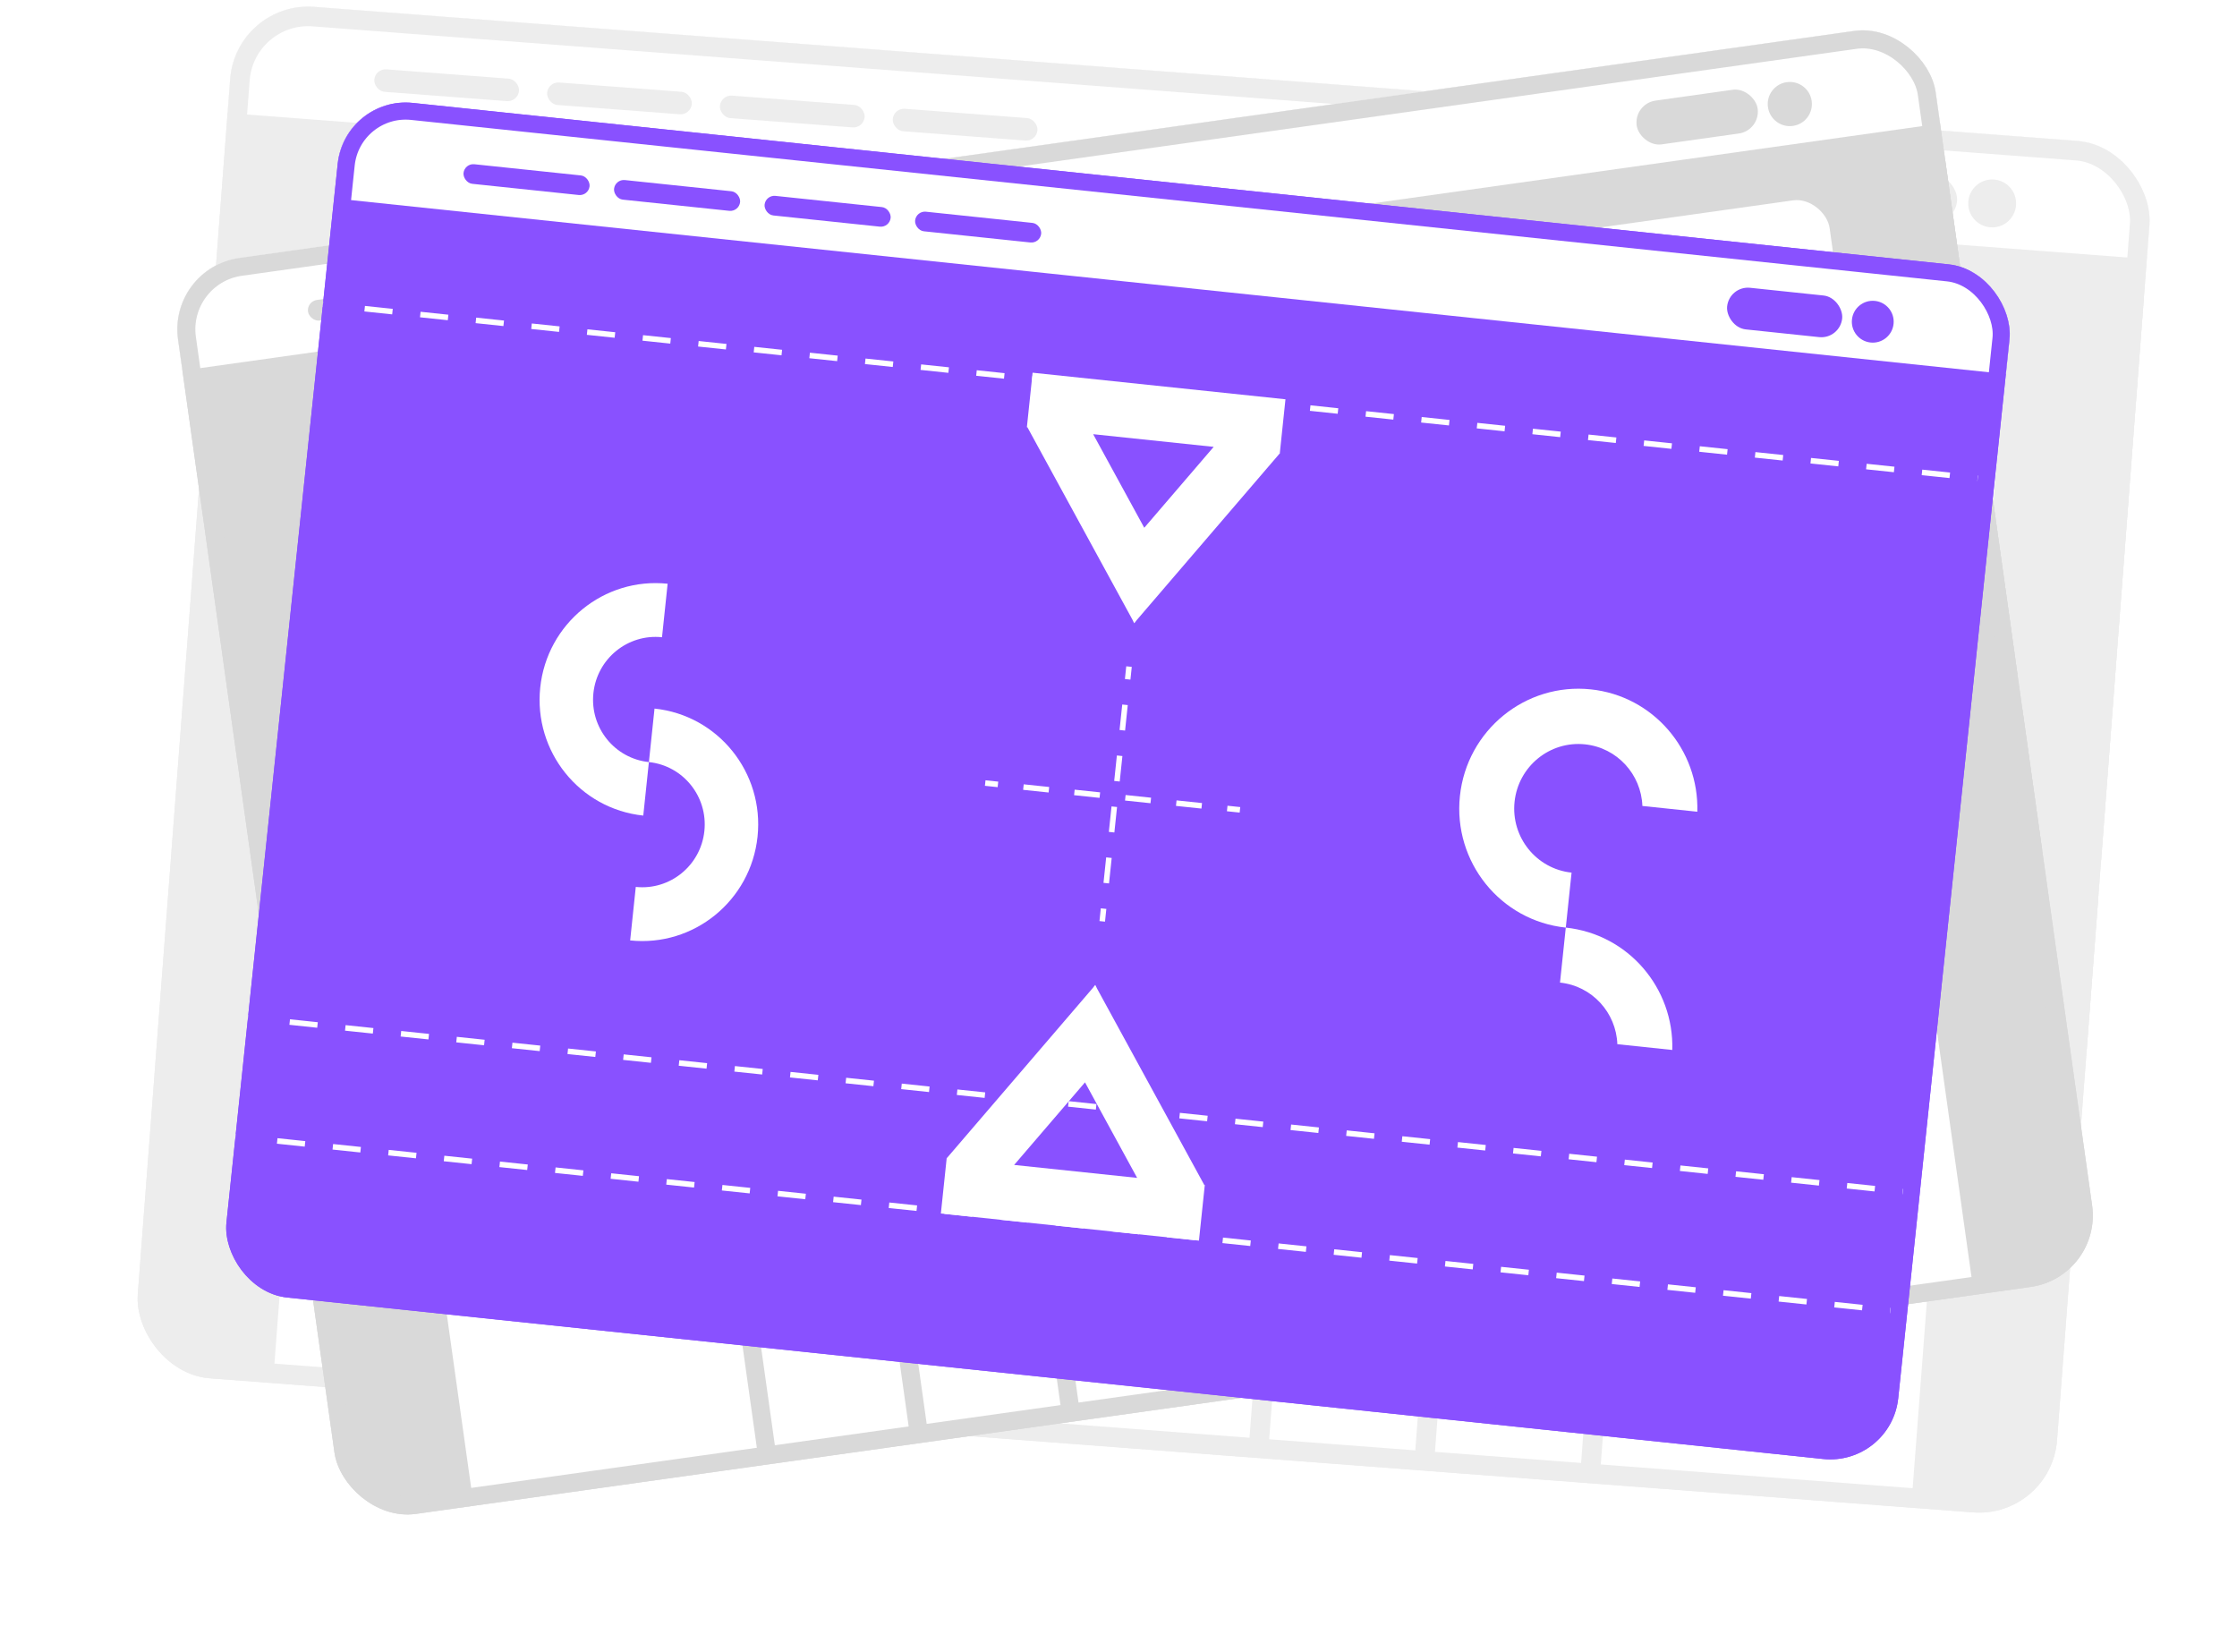 <svg width="524" height="387" viewBox="0 0 524 387" fill="none" xmlns="http://www.w3.org/2000/svg">
<g clip-path="url(#clip0_226_5611)">
<rect x="55.307" y="0.216" width="450.865" height="322.141" rx="18.32" transform="rotate(4.348 55.307 0.216)" fill="#EDEDED"/>
<g clip-path="url(#clip1_226_5611)">
<g clip-path="url(#clip2_226_5611)">
<rect width="451.142" height="26.336" transform="translate(55.307 0.216) rotate(4.348)" fill="white"/>
<rect x="427.912" y="39.072" width="31.026" height="11.222" rx="5.611" transform="rotate(4.348 427.912 39.072)" fill="#EDEDED"/>
<g clip-path="url(#clip3_226_5611)">
<path d="M472.247 48.07C472.012 51.16 469.317 53.474 466.227 53.239C463.137 53.004 460.822 50.309 461.057 47.219C461.292 44.129 463.987 41.815 467.077 42.049C470.167 42.284 472.482 44.98 472.247 48.07Z" fill="#EDEDED"/>
</g>
<rect x="87.877" y="16.044" width="33.996" height="5.281" rx="2.64" transform="rotate(4.348 87.877 16.044)" fill="#EDEDED"/>
<rect x="128.357" y="19.122" width="33.996" height="5.281" rx="2.64" transform="rotate(4.348 128.357 19.122)" fill="#EDEDED"/>
<rect x="168.838" y="22.199" width="33.996" height="5.281" rx="2.64" transform="rotate(4.348 168.838 22.199)" fill="#EDEDED"/>
<rect x="209.32" y="25.277" width="33.996" height="5.281" rx="2.64" transform="rotate(4.348 209.32 25.277)" fill="#EDEDED"/>
</g>
<g clip-path="url(#clip4_226_5611)">
<rect width="450.865" height="132.025" transform="translate(52.754 35.62) rotate(4.348)" fill="#EDEDED"/>
<g clip-path="url(#clip5_226_5611)">
<rect x="370.369" y="64.732" width="100.339" height="122.123" rx="8.252" transform="rotate(4.348 370.369 64.732)" fill="white"/>
<g opacity="0.05" clip-path="url(#clip6_226_5611)">
<path d="M462.166 128.646C460.231 154.093 438.034 173.153 412.587 171.219C387.14 169.284 368.08 147.087 370.015 121.64C371.949 96.193 394.146 77.132 419.593 79.067C445.04 81.002 464.101 103.199 462.166 128.646Z" fill="white"/>
<path d="M437.769 144.813L440.493 108.976C440.707 106.16 438.579 103.681 435.763 103.467L399.926 100.743C397.11 100.529 394.631 102.657 394.417 105.473L391.693 141.31C391.479 144.125 393.607 146.604 396.423 146.818L432.26 149.543C435.076 149.757 437.555 147.628 437.769 144.813ZM406.842 128.301L412.656 136.493L422.492 125.629L432.844 141.864L397.007 139.139L406.842 128.301Z" fill="white"/>
</g>
<path d="M375.66 95.257C375.936 91.622 379.107 88.899 382.742 89.175L453.831 94.58C457.466 94.856 460.189 98.027 459.913 101.662L459.037 113.181C458.76 116.817 455.589 119.54 451.954 119.263L380.866 113.859C377.231 113.582 374.508 110.411 374.784 106.776L375.66 95.257Z" fill="#EDEDED"/>
<path d="M373.209 127.51C373.485 123.875 376.656 121.152 380.291 121.428L451.38 126.833C455.015 127.109 457.738 130.28 457.461 133.915L456.586 145.434C456.309 149.07 453.138 151.793 449.503 151.516L378.415 146.112C374.779 145.835 372.056 142.664 372.333 139.029L373.209 127.51Z" fill="#EDEDED"/>
<path d="M370.755 159.763C371.032 156.128 374.203 153.405 377.838 153.681L448.926 159.086C452.562 159.362 455.285 162.533 455.008 166.168L454.132 177.687C453.856 181.323 450.685 184.046 447.05 183.769L375.962 178.365C372.326 178.088 369.603 174.917 369.88 171.282L370.755 159.763Z" fill="#EDEDED"/>
<rect x="392.682" y="76.008" width="53.8" height="4.621" rx="2.31" transform="rotate(4.348 392.682 76.008)" fill="#EDEDED"/>
</g>
<g clip-path="url(#clip7_226_5611)">
<path d="M295.67 118.967C294.703 131.691 283.604 141.221 270.881 140.254C258.157 139.286 248.627 128.188 249.594 115.464C250.562 102.741 261.66 93.21 274.384 94.178C287.107 95.145 296.637 106.244 295.67 118.967Z" fill="white"/>
<path d="M283.469 127.05L284.832 109.132C284.939 107.724 283.874 106.485 282.466 106.378L264.548 105.015C263.14 104.908 261.901 105.973 261.794 107.381L260.431 125.299C260.324 126.707 261.389 127.946 262.797 128.053L280.715 129.416C282.123 129.523 283.362 128.458 283.469 127.05ZM268.006 118.795L270.913 122.89L275.831 117.459L281.007 125.576L263.088 124.214L268.006 118.795Z" fill="#EDEDED"/>
</g>
<rect x="249.072" y="157.132" width="40.928" height="11.222" rx="5.611" transform="rotate(4.348 249.072 157.132)" fill="#EDEDED"/>
<g clip-path="url(#clip8_226_5611)">
<rect x="85.045" y="43.04" width="100.339" height="122.123" rx="8.252" transform="rotate(4.348 85.045 43.04)" fill="white"/>
<g opacity="0.05" clip-path="url(#clip9_226_5611)">
<path d="M176.844 106.954C174.909 132.401 152.712 151.461 127.265 149.527C101.818 147.592 82.758 125.395 84.692 99.948C86.627 74.501 108.824 55.441 134.271 57.375C159.718 59.31 178.778 81.507 176.844 106.954Z" fill="#EDEDED"/>
<path d="M152.444 123.121L155.169 87.284C155.383 84.468 153.254 81.989 150.439 81.775L114.602 79.051C111.786 78.837 109.307 80.965 109.093 83.781L106.369 119.618C106.155 122.434 108.283 124.912 111.099 125.127L146.936 127.851C149.751 128.065 152.23 125.936 152.444 123.121ZM121.518 106.609L127.331 114.801L137.168 103.937L147.52 120.172L111.683 117.447L121.518 106.609Z" fill="white"/>
</g>
<path d="M90.666 73.59C90.942 69.955 94.113 67.232 97.748 67.508L168.837 72.913C172.472 73.189 175.195 76.36 174.918 79.995L174.043 91.514C173.766 95.15 170.595 97.873 166.96 97.596L95.872 92.192C92.236 91.915 89.513 88.744 89.79 85.109L90.666 73.59Z" fill="#EDEDED"/>
<path d="M88.216 105.843C88.493 102.208 91.664 99.485 95.299 99.761L166.387 105.166C170.023 105.442 172.746 108.613 172.469 112.248L171.593 123.767C171.317 127.403 168.146 130.126 164.511 129.849L93.422 124.445C89.787 124.168 87.064 120.997 87.341 117.362L88.216 105.843Z" fill="#EDEDED"/>
<path d="M85.761 138.096C86.038 134.461 89.209 131.738 92.844 132.014L163.932 137.419C167.568 137.695 170.29 140.866 170.014 144.501L169.138 156.02C168.862 159.656 165.691 162.378 162.056 162.102L90.967 156.698C87.332 156.421 84.609 153.25 84.886 149.615L85.761 138.096Z" fill="#EDEDED"/>
<rect x="107.283" y="55.323" width="53.8" height="4.621" rx="2.31" transform="rotate(4.348 107.283 55.323)" fill="#EDEDED"/>
</g>
</g>
<rect width="450.865" height="35.916" transform="translate(42.051 176.399) rotate(4.348)" fill="#EDEDED"/>
<g clip-path="url(#clip10_226_5611)">
<rect x="74.662" y="182.851" width="27.541" height="10.562" rx="5.281" transform="rotate(4.348 74.662 182.851)" fill="white"/>
<g clip-path="url(#clip11_226_5611)">
<path d="M84.794 188.917C84.628 191.098 82.725 192.732 80.544 192.566C78.363 192.4 76.729 190.498 76.895 188.317C77.061 186.135 78.963 184.502 81.145 184.667C83.326 184.833 84.96 186.736 84.794 188.917Z" fill="white"/>
<path d="M82.7 190.302L82.934 187.231C82.952 186.989 82.769 186.777 82.528 186.759L79.456 186.525C79.215 186.507 79.003 186.689 78.984 186.931L78.751 190.002C78.732 190.244 78.915 190.456 79.156 190.474L82.228 190.708C82.469 190.726 82.682 190.544 82.7 190.302ZM80.049 188.887L80.547 189.589L81.391 188.658L82.278 190.05L79.206 189.816L80.049 188.887Z" fill="white"/>
</g>
<g clip-path="url(#clip12_226_5611)">
<path d="M114.888 191.205C114.722 193.386 112.819 195.02 110.638 194.854C108.457 194.688 106.823 192.785 106.989 190.604C107.155 188.423 109.057 186.789 111.238 186.955C113.42 187.121 115.053 189.023 114.888 191.205Z" fill="white"/>
<path d="M112.796 192.59L113.029 189.519C113.048 189.277 112.865 189.065 112.624 189.046L109.552 188.813C109.311 188.795 109.098 188.977 109.08 189.218L108.846 192.29C108.828 192.531 109.01 192.744 109.252 192.762L112.324 192.996C112.565 193.014 112.777 192.832 112.796 192.59ZM110.145 191.175L110.643 191.877L111.486 190.946L112.374 192.338L109.302 192.104L110.145 191.175Z" fill="white"/>
</g>
<rect x="116.453" y="188.014" width="30.366" height="6.601" rx="3.301" transform="rotate(4.348 116.453 188.014)" fill="white"/>
<g clip-path="url(#clip13_226_5611)">
<path d="M162.28 194.808C162.114 196.989 160.212 198.623 158.03 198.457C155.849 198.291 154.216 196.389 154.381 194.207C154.547 192.026 156.45 190.392 158.631 190.558C160.812 190.724 162.446 192.627 162.28 194.808Z" fill="white"/>
<path d="M160.188 196.194L160.422 193.122C160.44 192.881 160.258 192.668 160.016 192.65L156.945 192.416C156.703 192.398 156.491 192.58 156.472 192.822L156.239 195.893C156.221 196.135 156.403 196.347 156.644 196.366L159.716 196.599C159.957 196.617 160.17 196.435 160.188 196.194ZM157.537 194.778L158.036 195.48L158.879 194.549L159.766 195.941L156.694 195.707L157.537 194.778Z" fill="white"/>
</g>
<rect x="163.846" y="191.617" width="21.454" height="6.601" rx="3.301" transform="rotate(4.348 163.846 191.617)" fill="white"/>
<g clip-path="url(#clip14_226_5611)">
<path d="M200.786 197.735C200.62 199.916 198.718 201.55 196.536 201.384C194.355 201.218 192.721 199.316 192.887 197.135C193.053 194.954 194.956 193.32 197.137 193.486C199.318 193.651 200.952 195.554 200.786 197.735Z" fill="white"/>
<path d="M198.694 199.121L198.928 196.049C198.946 195.808 198.764 195.595 198.522 195.577L195.451 195.344C195.209 195.325 194.997 195.508 194.978 195.749L194.745 198.821C194.726 199.062 194.909 199.275 195.15 199.293L198.222 199.526C198.463 199.545 198.676 199.362 198.694 199.121ZM196.043 197.706L196.542 198.408L197.385 197.477L198.272 198.868L195.2 198.635L196.043 197.706Z" fill="white"/>
</g>
<rect x="202.352" y="194.544" width="18.483" height="6.601" rx="3.301" transform="rotate(4.348 202.352 194.544)" fill="white"/>
<g clip-path="url(#clip15_226_5611)">
<path d="M236.329 200.438C236.163 202.619 234.26 204.253 232.079 204.087C229.898 203.921 228.264 202.018 228.43 199.837C228.596 197.656 230.499 196.022 232.68 196.188C234.861 196.354 236.495 198.257 236.329 200.438Z" fill="white"/>
<path d="M234.237 201.823L234.471 198.752C234.489 198.51 234.307 198.298 234.065 198.28L230.994 198.046C230.752 198.028 230.54 198.21 230.521 198.452L230.288 201.523C230.269 201.765 230.452 201.977 230.693 201.995L233.765 202.229C234.006 202.247 234.219 202.065 234.237 201.823ZM231.586 200.408L232.085 201.11L232.928 200.179L233.815 201.571L230.743 201.337L231.586 200.408Z" fill="white"/>
</g>
<rect x="237.895" y="197.247" width="20.134" height="6.601" rx="3.301" transform="rotate(4.348 237.895 197.247)" fill="white"/>
<g clip-path="url(#clip16_226_5611)">
<rect x="316.654" y="200.978" width="143.129" height="10.305" rx="5.153" transform="rotate(4.348 316.654 200.978)" fill="white"/>
</g>
</g>
<g clip-path="url(#clip17_226_5611)">
<rect x="73.342" y="200.233" width="44.889" height="10.562" rx="5.281" transform="rotate(4.348 73.342 200.233)" fill="white"/>
<rect x="122.049" y="203.936" width="44.558" height="10.562" rx="5.281" transform="rotate(4.348 122.049 203.936)" fill="white"/>
<rect x="170.43" y="207.614" width="45.218" height="10.562" rx="5.281" transform="rotate(4.348 170.43 207.614)" fill="white"/>
<rect x="219.467" y="211.342" width="44.228" height="10.562" rx="5.281" transform="rotate(4.348 219.467 211.342)" fill="white"/>
<rect x="267.518" y="214.995" width="44.228" height="10.562" rx="5.281" transform="rotate(4.348 267.518 214.995)" fill="white"/>
<rect x="315.568" y="218.648" width="44.558" height="10.562" rx="5.281" transform="rotate(4.348 315.568 218.648)" fill="white"/>
<rect x="363.947" y="222.326" width="44.558" height="10.562" rx="5.281" transform="rotate(4.348 363.947 222.326)" fill="white"/>
<rect x="412.326" y="226.004" width="44.889" height="10.562" rx="5.281" transform="rotate(4.348 412.326 226.004)" fill="white"/>
</g>
<rect x="71.147" y="229.113" width="73.274" height="107.6" rx="3.301" transform="rotate(4.348 71.147 229.113)" fill="white"/>
<rect x="148.816" y="235.018" width="34.327" height="51.49" rx="3.301" transform="rotate(4.348 148.816 235.018)" fill="white"/>
<rect x="144.562" y="290.967" width="34.327" height="51.49" rx="3.301" transform="rotate(4.348 144.562 290.967)" fill="white"/>
<rect x="187.652" y="237.971" width="34.327" height="51.49" rx="3.301" transform="rotate(4.348 187.652 237.971)" fill="white"/>
<rect x="183.398" y="293.92" width="34.327" height="51.49" rx="3.301" transform="rotate(4.348 183.398 293.92)" fill="white"/>
<rect x="226.486" y="240.923" width="73.274" height="107.6" rx="3.301" transform="rotate(4.348 226.486 240.923)" fill="white"/>
<rect x="304.158" y="246.828" width="34.327" height="51.49" rx="3.301" transform="rotate(4.348 304.158 246.828)" fill="white"/>
<rect x="299.904" y="302.777" width="34.327" height="51.49" rx="3.301" transform="rotate(4.348 299.904 302.777)" fill="white"/>
<rect x="342.992" y="249.781" width="34.327" height="51.49" rx="3.301" transform="rotate(4.348 342.992 249.781)" fill="white"/>
<rect x="338.738" y="305.73" width="34.327" height="51.49" rx="3.301" transform="rotate(4.348 338.738 305.73)" fill="white"/>
<rect x="381.828" y="252.733" width="73.274" height="107.6" rx="3.301" transform="rotate(4.348 381.828 252.733)" fill="white"/>
</g>
</g>
<rect x="57.416" y="2.673" width="446.285" height="317.561" rx="16.03" transform="rotate(4.348 57.416 2.673)" stroke="#EDEDED" stroke-width="4.58"/>
<g>
<g clip-path="url(#clip18_226_5611)">
<rect x="39.352" y="62.759" width="415.764" height="297.061" rx="16.894" transform="rotate(-8 39.352 62.759)" fill="#D9D9D9"/>
<g clip-path="url(#clip19_226_5611)">
<g clip-path="url(#clip20_226_5611)">
<rect width="416.019" height="24.285" transform="translate(39.352 62.759) rotate(-8)" fill="white"/>
<rect x="382.662" y="24.285" width="28.61" height="10.348" rx="5.174" transform="rotate(-8 382.662 24.285)" fill="#D9D9D9"/>
<g clip-path="url(#clip21_226_5611)">
<path d="M424.374 23.649C424.772 26.479 422.8 29.095 419.97 29.493C417.141 29.89 414.524 27.919 414.126 25.089C413.729 22.259 415.7 19.643 418.53 19.245C421.36 18.847 423.976 20.819 424.374 23.649Z" fill="#D9D9D9"/>
</g>
<g clip-path="url(#clip22_226_5611)">
<rect x="71.812" y="70.594" width="31.35" height="4.87" rx="2.435" transform="rotate(-8 71.812 70.594)" fill="#D9D9D9"/>
</g>
<g clip-path="url(#clip23_226_5611)">
<rect x="108.885" y="65.384" width="31.35" height="4.87" rx="2.435" transform="rotate(-8 108.885 65.384)" fill="#D9D9D9"/>
</g>
<g clip-path="url(#clip24_226_5611)">
<rect x="145.957" y="60.174" width="31.35" height="4.87" rx="2.435" transform="rotate(-8 145.957 60.174)" fill="#D9D9D9"/>
</g>
<g clip-path="url(#clip25_226_5611)">
<rect x="183.031" y="54.964" width="31.35" height="4.87" rx="2.435" transform="rotate(-8 183.031 54.964)" fill="#D9D9D9"/>
</g>
</g>
<g clip-path="url(#clip26_226_5611)">
<rect width="415.764" height="121.746" transform="translate(44.033 95.155) rotate(-8)" fill="#D9D9D9"/>
<g clip-path="url(#clip27_226_5611)">
<rect x="335.889" y="58.748" width="92.527" height="112.615" rx="7.609" transform="rotate(-8 335.889 58.748)" fill="white"/>
<g opacity="0.05" clip-path="url(#clip28_226_5611)">
<path d="M431.183 98.221C434.458 121.525 418.221 143.072 394.917 146.348C371.612 149.623 350.065 133.386 346.79 110.081C343.514 86.777 359.751 65.23 383.056 61.955C406.36 58.679 427.908 74.916 431.183 98.221Z" fill="white"/>
<path d="M412.392 117.595L407.779 84.776C407.417 82.197 405.011 80.384 402.432 80.746L369.612 85.359C367.034 85.721 365.22 88.127 365.583 90.706L370.195 123.526C370.558 126.104 372.964 127.918 375.543 127.555L408.362 122.943C410.941 122.58 412.754 120.174 412.392 117.595ZM381.277 108.82L388.129 115.053L394.848 103.327L407.374 115.91L374.554 120.522L381.277 108.82Z" fill="white"/>
</g>
<path d="M346.673 85.202C346.205 81.873 348.525 78.794 351.854 78.326L416.957 69.177C420.287 68.709 423.365 71.028 423.833 74.358L425.315 84.907C425.783 88.236 423.464 91.314 420.134 91.782L355.031 100.932C351.702 101.4 348.624 99.08 348.156 95.751L346.673 85.202Z" fill="#D9D9D9"/>
<path d="M350.826 114.739C350.358 111.41 352.677 108.332 356.007 107.864L421.11 98.714C424.439 98.246 427.517 100.566 427.985 103.895L429.468 114.444C429.936 117.774 427.616 120.852 424.287 121.32L359.184 130.469C355.854 130.937 352.776 128.618 352.308 125.288L350.826 114.739Z" fill="#D9D9D9"/>
<path d="M354.976 144.277C354.508 140.948 356.828 137.869 360.157 137.402L425.26 128.252C428.589 127.784 431.668 130.104 432.135 133.433L433.618 143.982C434.086 147.311 431.766 150.389 428.437 150.857L363.334 160.007C360.005 160.475 356.927 158.155 356.459 154.826L354.976 144.277Z" fill="#D9D9D9"/>
<rect x="358.211" y="64.505" width="49.612" height="4.261" rx="2.131" transform="rotate(-8 358.211 64.505)" fill="#D9D9D9"/>
</g>
<g clip-path="url(#clip29_226_5611)">
<path d="M279.293 122.333C280.93 133.986 272.812 144.759 261.159 146.397C249.507 148.035 238.734 139.916 237.096 128.264C235.458 116.612 243.577 105.838 255.229 104.2C266.881 102.563 277.655 110.681 279.293 122.333Z" fill="white"/>
<path d="M269.896 132.021L267.59 115.611C267.409 114.322 266.205 113.415 264.916 113.597L248.506 115.903C247.217 116.084 246.31 117.287 246.492 118.576L248.798 134.986C248.979 136.276 250.182 137.182 251.472 137.001L267.881 134.695C269.171 134.514 270.077 133.31 269.896 132.021ZM254.338 127.634L257.765 130.75L261.124 124.887L267.387 131.178L250.977 133.485L254.338 127.634Z" fill="#D9D9D9"/>
</g>
<rect x="244.844" y="165.902" width="37.741" height="10.348" rx="5.174" transform="rotate(-8 244.844 165.902)" fill="#D9D9D9"/>
<g clip-path="url(#clip30_226_5611)">
<rect x="74.584" y="95.472" width="92.527" height="112.615" rx="7.609" transform="rotate(-8 74.584 95.472)" fill="white"/>
<g opacity="0.05" clip-path="url(#clip31_226_5611)">
<path d="M169.882 134.944C173.157 158.248 156.92 179.796 133.616 183.071C110.311 186.346 88.764 170.109 85.489 146.805C82.214 123.5 98.451 101.953 121.755 98.678C145.06 95.403 166.607 111.639 169.882 134.944Z" fill="#D9D9D9"/>
<path d="M151.089 154.319L146.477 121.499C146.114 118.921 143.708 117.107 141.129 117.47L108.31 122.082C105.731 122.445 103.918 124.851 104.28 127.43L108.893 160.249C109.255 162.828 111.661 164.641 114.24 164.279L147.059 159.666C149.638 159.304 151.451 156.898 151.089 154.319ZM119.974 145.544L126.826 151.776L133.545 140.051L146.071 152.634L113.252 157.246L119.974 145.544Z" fill="white"/>
</g>
<path d="M85.671 121.883C85.204 118.554 87.523 115.476 90.852 115.008L155.955 105.858C159.285 105.39 162.363 107.71 162.831 111.039L164.313 121.588C164.781 124.917 162.462 127.995 159.132 128.463L94.029 137.613C90.7 138.081 87.622 135.761 87.154 132.432L85.671 121.883Z" fill="#D9D9D9"/>
<path d="M89.824 151.42C89.356 148.091 91.675 145.013 95.005 144.545L160.108 135.395C163.437 134.927 166.515 137.247 166.983 140.576L168.466 151.125C168.934 154.455 166.614 157.533 163.285 158.001L98.182 167.15C94.852 167.618 91.774 165.299 91.306 161.969L89.824 151.42Z" fill="#D9D9D9"/>
<path d="M93.974 180.958C93.506 177.629 95.826 174.55 99.155 174.083L164.258 164.933C167.587 164.465 170.666 166.785 171.133 170.114L172.616 180.663C173.084 183.992 170.764 187.07 167.435 187.538L102.332 196.688C99.003 197.156 95.925 194.836 95.457 191.507L93.974 180.958Z" fill="#D9D9D9"/>
<rect x="97.039" y="102.151" width="49.612" height="4.261" rx="2.131" transform="rotate(-8 97.039 102.151)" fill="#D9D9D9"/>
</g>
</g>
<rect width="415.764" height="33.12" transform="translate(62.152 224.082) rotate(-8)" fill="#D9D9D9"/>
<g clip-path="url(#clip32_226_5611)">
<rect x="92.801" y="223.462" width="25.396" height="9.74" rx="4.87" transform="rotate(-8 92.801 223.462)" fill="white"/>
<g clip-path="url(#clip33_226_5611)">
<path d="M103.123 226.929C103.404 228.927 102.012 230.774 100.014 231.054C98.017 231.335 96.17 229.943 95.889 227.946C95.608 225.948 97 224.102 98.998 223.821C100.995 223.54 102.842 224.932 103.123 226.929Z" fill="white"/>
<path d="M101.51 228.59L101.115 225.777C101.084 225.556 100.877 225.401 100.656 225.432L97.843 225.827C97.622 225.858 97.467 226.064 97.498 226.285L97.893 229.099C97.924 229.32 98.131 229.475 98.352 229.444L101.165 229.049C101.386 229.018 101.541 228.811 101.51 228.59ZM98.843 227.838L99.43 228.372L100.006 227.367L101.08 228.446L98.267 228.841L98.843 227.838Z" fill="white"/>
</g>
<g clip-path="url(#clip34_226_5611)">
<path d="M130.683 223.056C130.964 225.053 129.572 226.9 127.575 227.181C125.577 227.462 123.73 226.07 123.45 224.072C123.169 222.075 124.561 220.228 126.558 219.947C128.556 219.666 130.403 221.058 130.683 223.056Z" fill="white"/>
<path d="M129.073 224.716L128.677 221.903C128.646 221.682 128.44 221.527 128.219 221.558L125.406 221.953C125.185 221.984 125.029 222.191 125.06 222.412L125.456 225.225C125.487 225.446 125.693 225.601 125.914 225.57L128.727 225.175C128.948 225.144 129.104 224.938 129.073 224.716ZM126.406 223.964L126.993 224.499L127.569 223.493L128.642 224.572L125.829 224.967L126.406 223.964Z" fill="white"/>
</g>
<rect x="131.467" y="219.872" width="28.002" height="6.087" rx="3.044" transform="rotate(-8 131.467 219.872)" fill="white"/>
<g clip-path="url(#clip35_226_5611)">
<path d="M174.086 216.956C174.366 218.954 172.975 220.8 170.977 221.081C168.98 221.362 167.133 219.97 166.852 217.973C166.571 215.975 167.963 214.128 169.961 213.848C171.958 213.567 173.805 214.959 174.086 216.956Z" fill="white"/>
<path d="M172.475 218.617L172.08 215.804C172.049 215.583 171.842 215.427 171.621 215.458L168.808 215.854C168.587 215.885 168.432 216.091 168.463 216.312L168.858 219.125C168.889 219.346 169.095 219.501 169.316 219.47L172.13 219.075C172.351 219.044 172.506 218.838 172.475 218.617ZM169.808 217.865L170.395 218.399L170.971 217.394L172.045 218.472L169.232 218.868L169.808 217.865Z" fill="white"/>
</g>
<rect x="174.869" y="213.773" width="19.784" height="6.087" rx="3.044" transform="rotate(-8 174.869 213.773)" fill="white"/>
<g clip-path="url(#clip36_226_5611)">
<path d="M209.349 212C209.63 213.998 208.238 215.844 206.241 216.125C204.243 216.406 202.396 215.014 202.116 213.017C201.835 211.019 203.227 209.172 205.224 208.892C207.222 208.611 209.069 210.003 209.349 212Z" fill="white"/>
<path d="M207.739 213.661L207.343 210.848C207.312 210.627 207.106 210.471 206.885 210.502L204.072 210.898C203.851 210.929 203.695 211.135 203.726 211.356L204.122 214.169C204.153 214.39 204.359 214.546 204.58 214.515L207.393 214.119C207.614 214.088 207.77 213.882 207.739 213.661ZM205.072 212.909L205.659 213.443L206.235 212.438L207.308 213.516L204.495 213.912L205.072 212.909Z" fill="white"/>
</g>
<rect x="210.133" y="208.817" width="17.044" height="6.087" rx="3.044" transform="rotate(-8 210.133 208.817)" fill="white"/>
<g clip-path="url(#clip37_226_5611)">
<path d="M241.9 207.425C242.181 209.423 240.789 211.27 238.792 211.551C236.794 211.831 234.947 210.44 234.667 208.442C234.386 206.445 235.778 204.598 237.775 204.317C239.773 204.036 241.619 205.428 241.9 207.425Z" fill="white"/>
<path d="M240.289 209.086L239.894 206.273C239.863 206.052 239.657 205.897 239.436 205.928L236.623 206.323C236.402 206.354 236.246 206.56 236.277 206.781L236.673 209.594C236.704 209.816 236.91 209.971 237.131 209.94L239.944 209.545C240.165 209.513 240.32 209.307 240.289 209.086ZM237.622 208.334L238.21 208.868L238.786 207.863L239.859 208.942L237.046 209.337L237.622 208.334Z" fill="white"/>
</g>
<rect x="242.684" y="204.242" width="18.566" height="6.087" rx="3.044" transform="rotate(-8 242.684 204.242)" fill="white"/>
<g clip-path="url(#clip38_226_5611)">
<rect x="314.363" y="192.073" width="131.986" height="9.503" rx="4.751" transform="rotate(-8 314.363 192.073)" fill="white"/>
</g>
</g>
<g clip-path="url(#clip39_226_5611)">
<rect x="95.039" y="239.381" width="41.394" height="9.74" rx="4.87" transform="rotate(-8 95.039 239.381)" fill="white"/>
<rect x="139.646" y="233.112" width="41.089" height="9.74" rx="4.87" transform="rotate(-8 139.646 233.112)" fill="white"/>
<rect x="183.953" y="226.885" width="41.698" height="9.74" rx="4.87" transform="rotate(-8 183.953 226.885)" fill="white"/>
<rect x="228.861" y="220.574" width="40.785" height="9.74" rx="4.87" transform="rotate(-8 228.861 220.574)" fill="white"/>
<rect x="272.867" y="214.389" width="40.785" height="9.74" rx="4.87" transform="rotate(-8 272.867 214.389)" fill="white"/>
<rect x="316.871" y="208.204" width="41.089" height="9.74" rx="4.87" transform="rotate(-8 316.871 208.204)" fill="white"/>
<rect x="361.178" y="201.978" width="41.089" height="9.74" rx="4.87" transform="rotate(-8 361.178 201.978)" fill="white"/>
<rect x="405.484" y="195.751" width="41.394" height="9.74" rx="4.87" transform="rotate(-8 405.484 195.751)" fill="white"/>
</g>
<rect x="98.756" y="265.83" width="67.569" height="99.223" rx="3.044" transform="rotate(-8 98.756 265.83)" fill="white"/>
<rect x="169.887" y="255.833" width="31.654" height="47.481" rx="3.044" transform="rotate(-8 169.887 255.833)" fill="white"/>
<rect x="177.088" y="307.072" width="31.654" height="47.481" rx="3.044" transform="rotate(-8 177.088 307.072)" fill="white"/>
<rect x="205.453" y="250.835" width="31.654" height="47.481" rx="3.044" transform="rotate(-8 205.453 250.835)" fill="white"/>
<rect x="212.654" y="302.073" width="31.654" height="47.481" rx="3.044" transform="rotate(-8 212.654 302.073)" fill="white"/>
<rect x="241.018" y="245.836" width="67.569" height="99.223" rx="3.044" transform="rotate(-8 241.018 245.836)" fill="white"/>
<rect x="312.15" y="235.84" width="31.654" height="47.481" rx="3.044" transform="rotate(-8 312.15 235.84)" fill="white"/>
<rect x="319.352" y="287.078" width="31.654" height="47.481" rx="3.044" transform="rotate(-8 319.352 287.078)" fill="white"/>
<rect x="347.715" y="230.841" width="31.654" height="47.481" rx="3.044" transform="rotate(-8 347.715 230.841)" fill="white"/>
<rect x="354.916" y="282.08" width="31.654" height="47.481" rx="3.044" transform="rotate(-8 354.916 282.08)" fill="white"/>
<rect x="383.281" y="225.843" width="67.569" height="99.223" rx="3.044" transform="rotate(-8 383.281 225.843)" fill="white"/>
</g>
</g>
<rect x="41.737" y="64.556" width="411.54" height="292.837" rx="14.782" transform="rotate(-8 41.737 64.556)" stroke="#D9D9D9" stroke-width="4.224"/>
</g>
<g>
<g clip-path="url(#clip40_226_5611)">
<rect x="80.781" y="22.434" width="393.758" height="281.338" rx="16" transform="rotate(6 80.781 22.434)" fill="#8951FF"/>
<g clip-path="url(#clip41_226_5611)">
<g clip-path="url(#clip42_226_5611)" filter="url(#filter2_d_226_5611)">
<rect width="394" height="23" transform="translate(80.781 22.434) rotate(6)" fill="white"/>
<rect x="405.078" y="65.738" width="27.096" height="9.801" rx="4.9" transform="rotate(6 405.078 65.738)" fill="#8951FF"/>
<g clip-path="url(#clip43_226_5611)">
<path d="M443.553 74.709C443.27 77.401 440.859 79.353 438.167 79.07C435.476 78.788 433.523 76.376 433.806 73.685C434.089 70.993 436.5 69.04 439.192 69.323C441.883 69.606 443.836 72.018 443.553 74.709Z" fill="#8951FF"/>
</g>
<rect x="108.816" y="37.072" width="29.69" height="4.612" rx="2.306" transform="rotate(6 108.816 37.072)" fill="#8951FF"/>
<g clip-path="url(#clip44_226_5611)">
<rect x="144.078" y="40.778" width="29.69" height="4.612" rx="2.306" transform="rotate(6 144.078 40.778)" fill="#8951FF"/>
</g>
<g clip-path="url(#clip45_226_5611)">
<rect x="179.34" y="44.484" width="29.69" height="4.612" rx="2.306" transform="rotate(6 179.34 44.484)" fill="#8951FF"/>
</g>
<rect x="214.6" y="48.19" width="29.69" height="4.612" rx="2.306" transform="rotate(6 214.6 48.19)" fill="#8951FF"/>
</g>
</g>
<path fill-rule="evenodd" clip-rule="evenodd" d="M156.388 136.72C156.388 136.72 156.388 136.72 156.387 136.72C141.482 135.153 128.121 146.039 126.545 161.034C124.969 176.028 135.775 189.454 150.68 191.021C150.68 191.021 150.681 191.021 150.681 191.021L151.998 178.49C151.997 178.49 151.996 178.49 151.996 178.49C143.97 177.646 138.151 170.417 139 162.343C139.848 154.269 147.043 148.407 155.069 149.251C155.07 149.251 155.071 149.251 155.071 149.251L156.388 136.72Z" fill="white"/>
<path fill-rule="evenodd" clip-rule="evenodd" d="M147.61 220.26C162.515 221.826 175.875 210.941 177.451 195.946C179.027 180.952 168.222 167.526 153.317 165.959L152 178.49C152 178.49 152 178.49 152.001 178.49C160.027 179.334 165.845 186.563 164.996 194.637C164.148 202.711 156.953 208.573 148.927 207.729C148.927 207.729 148.927 207.729 148.927 207.729L147.61 220.26Z" fill="white"/>
<path fill-rule="evenodd" clip-rule="evenodd" d="M366.775 217.258C366.775 217.258 366.775 217.258 366.775 217.258C351.458 215.648 340.354 201.852 341.974 186.444C343.593 171.036 357.323 159.85 372.639 161.46C387.238 162.994 398.009 175.599 397.585 190.119L384.716 188.766C384.446 181.377 378.81 175.127 371.287 174.336C363.04 173.469 355.647 179.493 354.775 187.789C353.903 196.086 359.882 203.514 368.129 204.381L366.775 217.258Z" fill="white"/>
<path fill-rule="evenodd" clip-rule="evenodd" d="M391.721 245.917C392.145 231.397 381.374 218.793 366.775 217.258C366.775 217.258 366.774 217.258 366.773 217.258L365.42 230.134C365.421 230.134 365.422 230.135 365.423 230.135C372.946 230.925 378.581 237.176 378.851 244.565L391.721 245.917Z" fill="white"/>
<path fill-rule="evenodd" clip-rule="evenodd" d="M240.664 100.074L240.538 100.061L241.88 87.292L301.111 93.518L299.78 106.182L299.769 106.286L299.698 106.278L266.278 145.224L265.712 145.953L265.689 145.911L265.658 145.947L265.256 145.117L240.664 100.074ZM268.033 123.612L256.065 101.693L284.296 104.66L268.033 123.612Z" fill="white"/>
<path fill-rule="evenodd" clip-rule="evenodd" d="M221.761 271.187L221.75 271.292L220.391 284.218L280.844 290.572L282.214 277.54L282.086 277.527L256.977 231.536L256.576 230.708L256.545 230.744L256.522 230.702L255.957 231.428L221.834 271.194L221.761 271.187ZM254.153 253.502L237.553 272.846L266.367 275.875L254.153 253.502Z" fill="white"/>
<path fill-rule="evenodd" clip-rule="evenodd" d="M78.838 72.261L75.581 71.919L75.717 70.626L78.974 70.968L78.838 72.261ZM91.866 73.63L85.352 72.946L85.488 71.653L92.002 72.337L91.866 73.63ZM104.894 74.999L98.38 74.315L98.516 73.022L105.03 73.707L104.894 74.999ZM117.923 76.369L111.409 75.684L111.544 74.391L118.059 75.076L117.923 76.369ZM130.951 77.738L124.437 77.053L124.573 75.761L131.087 76.445L130.951 77.738ZM143.979 79.108L137.465 78.423L137.601 77.13L144.115 77.815L143.979 79.108ZM157.007 80.477L150.493 79.792L150.629 78.499L157.143 79.184L157.007 80.477ZM170.036 81.846L163.522 81.162L163.657 79.869L170.172 80.553L170.036 81.846ZM183.064 83.216L176.55 82.531L176.686 81.238L183.2 81.923L183.064 83.216ZM196.092 84.585L189.578 83.9L189.714 82.607L196.228 83.292L196.092 84.585ZM209.12 85.954L202.606 85.269L202.742 83.977L209.256 84.661L209.12 85.954ZM222.149 87.323L215.634 86.639L215.77 85.346L222.284 86.031L222.149 87.323ZM235.177 88.693L228.663 88.008L228.799 86.715L235.313 87.4L235.177 88.693ZM248.205 90.062L241.691 89.377L241.827 88.085L248.341 88.769L248.205 90.062ZM261.233 91.431L254.719 90.747L254.855 89.454L261.369 90.138L261.233 91.431ZM274.262 92.801L267.747 92.116L267.883 90.823L274.397 91.508L274.262 92.801ZM287.29 94.17L280.776 93.485L280.912 92.192L287.426 92.877L287.29 94.17ZM300.318 95.539L293.804 94.855L293.94 93.562L300.454 94.246L300.318 95.539ZM313.346 96.909L306.832 96.224L306.968 94.931L313.482 95.616L313.346 96.909ZM326.375 98.278L319.86 97.593L319.996 96.3L326.51 96.985L326.375 98.278ZM339.403 99.647L332.889 98.963L333.025 97.67L339.539 98.355L339.403 99.647ZM352.431 101.017L345.917 100.332L346.053 99.039L352.567 99.724L352.431 101.017ZM365.459 102.386L358.945 101.701L359.081 100.408L365.595 101.093L365.459 102.386ZM378.487 103.755L371.973 103.071L372.109 101.778L378.623 102.462L378.487 103.755ZM391.516 105.125L385.002 104.44L385.137 103.147L391.652 103.832L391.516 105.125ZM404.544 106.494L398.03 105.809L398.166 104.516L404.68 105.201L404.544 106.494ZM417.572 107.863L411.058 107.179L411.194 105.886L417.708 106.57L417.572 107.863ZM430.6 109.233L424.086 108.548L424.222 107.255L430.736 107.94L430.6 109.233ZM443.628 110.602L437.114 109.917L437.25 108.624L443.764 109.309L443.628 110.602ZM456.657 111.971L450.143 111.287L450.278 109.994L456.793 110.678L456.657 111.971ZM466.428 112.998L463.171 112.656L463.307 111.363L466.564 111.705L466.428 112.998Z" fill="white"/>
<path fill-rule="evenodd" clip-rule="evenodd" d="M263.503 159.039L263.816 156.056L265.109 156.191L264.796 159.175L263.503 159.039ZM262.249 170.973L262.876 165.006L264.169 165.142L263.541 171.109L262.249 170.973ZM260.994 182.908L261.621 176.941L262.914 177.076L262.287 183.044L260.994 182.908ZM259.74 194.842L260.367 188.875L261.66 189.011L261.033 194.978L259.74 194.842ZM258.486 206.776L259.113 200.809L260.406 200.945L259.778 206.912L258.486 206.776ZM257.545 215.727L257.858 212.743L259.151 212.879L258.838 215.863L257.545 215.727Z" fill="white"/>
<path fill-rule="evenodd" clip-rule="evenodd" d="M287.533 188.713L290.517 189.027L290.381 190.32L287.397 190.006L287.533 188.713ZM275.599 187.459L281.566 188.086L281.43 189.379L275.463 188.752L275.599 187.459ZM263.665 186.205L269.632 186.832L269.496 188.125L263.529 187.498L263.665 186.205ZM251.73 184.95L257.698 185.578L257.562 186.871L251.595 186.243L251.73 184.95ZM239.796 183.696L245.763 184.323L245.627 185.616L239.66 184.989L239.796 183.696ZM230.845 182.755L233.829 183.069L233.693 184.362L230.71 184.048L230.845 182.755Z" fill="white"/>
<path fill-rule="evenodd" clip-rule="evenodd" d="M61.276 239.341L58.018 238.998L58.154 237.705L61.411 238.048L61.276 239.341ZM74.304 240.71L67.79 240.025L67.925 238.732L74.44 239.417L74.304 240.71ZM87.332 242.079L80.818 241.395L80.954 240.102L87.468 240.786L87.332 242.079ZM100.36 243.449L93.846 242.764L93.982 241.471L100.496 242.156L100.36 243.449ZM113.388 244.818L106.874 244.133L107.01 242.84L113.524 243.525L113.388 244.818ZM126.417 246.187L119.903 245.503L120.038 244.21L126.553 244.894L126.417 246.187ZM139.445 247.557L132.931 246.872L133.067 245.579L139.581 246.264L139.445 247.557ZM152.473 248.926L145.959 248.241L146.095 246.948L152.609 247.633L152.473 248.926ZM165.501 250.295L158.987 249.61L159.123 248.318L165.637 249.002L165.501 250.295ZM178.53 251.664L172.016 250.98L172.151 249.687L178.666 250.372L178.53 251.664ZM191.558 253.034L185.044 252.349L185.18 251.056L191.694 251.741L191.558 253.034ZM204.586 254.403L198.072 253.718L198.208 252.426L204.722 253.11L204.586 254.403ZM217.614 255.772L211.1 255.088L211.236 253.795L217.75 254.48L217.614 255.772ZM230.643 257.142L224.128 256.457L224.264 255.164L230.778 255.849L230.643 257.142ZM243.671 258.511L237.157 257.826L237.293 256.534L243.807 257.218L243.671 258.511ZM256.699 259.88L250.185 259.196L250.321 257.903L256.835 258.588L256.699 259.88ZM269.727 261.25L263.213 260.565L263.349 259.272L269.863 259.957L269.727 261.25ZM282.756 262.619L276.241 261.934L276.377 260.642L282.891 261.326L282.756 262.619ZM295.784 263.988L289.27 263.304L289.406 262.011L295.92 262.696L295.784 263.988ZM308.812 265.358L302.298 264.673L302.434 263.38L308.948 264.065L308.812 265.358ZM321.84 266.727L315.326 266.042L315.462 264.749L321.976 265.434L321.84 266.727ZM334.868 268.096L328.354 267.412L328.49 266.119L335.004 266.803L334.868 268.096ZM347.897 269.466L341.383 268.781L341.518 267.488L348.033 268.173L347.897 269.466ZM360.925 270.835L354.411 270.15L354.547 268.857L361.061 269.542L360.925 270.835ZM373.953 272.204L367.439 271.52L367.575 270.227L374.089 270.911L373.953 272.204ZM386.981 273.574L380.467 272.889L380.603 271.596L387.117 272.281L386.981 273.574ZM400.01 274.943L393.495 274.258L393.631 272.965L400.145 273.65L400.01 274.943ZM413.038 276.312L406.524 275.628L406.66 274.335L413.174 275.019L413.038 276.312ZM426.066 277.682L419.552 276.997L419.688 275.704L426.202 276.389L426.066 277.682ZM439.094 279.051L432.58 278.366L432.716 277.073L439.23 277.758L439.094 279.051ZM448.866 280.078L445.608 279.736L445.744 278.443L449.001 278.785L448.866 280.078Z" fill="white"/>
<path fill-rule="evenodd" clip-rule="evenodd" d="M58.35 267.187L55.093 266.845L55.228 265.552L58.486 265.894L58.35 267.187ZM71.378 268.557L64.864 267.872L65 266.579L71.514 267.264L71.378 268.557ZM84.406 269.926L77.892 269.241L78.028 267.948L84.542 268.633L84.406 269.926ZM97.434 271.295L90.92 270.61L91.056 269.318L97.57 270.002L97.434 271.295ZM110.463 272.664L103.949 271.98L104.084 270.687L110.599 271.372L110.463 272.664ZM123.491 274.034L116.977 273.349L117.113 272.056L123.627 272.741L123.491 274.034ZM136.519 275.403L130.005 274.718L130.141 273.426L136.655 274.11L136.519 275.403ZM149.547 276.772L143.033 276.088L143.169 274.795L149.683 275.48L149.547 276.772ZM162.576 278.142L156.061 277.457L156.197 276.164L162.711 276.849L162.576 278.142ZM175.604 279.511L169.09 278.826L169.226 277.534L175.74 278.218L175.604 279.511ZM188.632 280.88L182.118 280.196L182.254 278.903L188.768 279.588L188.632 280.88ZM201.66 282.25L195.146 281.565L195.282 280.272L201.796 280.957L201.66 282.25ZM214.689 283.619L208.174 282.934L208.31 281.642L214.824 282.326L214.689 283.619ZM227.717 284.988L221.203 284.304L221.339 283.011L227.853 283.696L227.717 284.988ZM240.745 286.358L234.231 285.673L234.367 284.38L240.881 285.065L240.745 286.358ZM253.773 287.727L247.259 287.042L247.395 285.749L253.909 286.434L253.773 287.727ZM266.802 289.096L260.287 288.412L260.423 287.119L266.937 287.803L266.802 289.096ZM279.83 290.466L273.316 289.781L273.452 288.488L279.966 289.173L279.83 290.466ZM292.858 291.835L286.344 291.15L286.48 289.857L292.994 290.542L292.858 291.835ZM305.886 293.204L299.372 292.52L299.508 291.227L306.022 291.911L305.886 293.204ZM318.914 294.574L312.4 293.889L312.536 292.596L319.05 293.281L318.914 294.574ZM331.943 295.943L325.429 295.258L325.564 293.965L332.079 294.65L331.943 295.943ZM344.971 297.312L338.457 296.628L338.593 295.335L345.107 296.019L344.971 297.312ZM357.999 298.682L351.485 297.997L351.621 296.704L358.135 297.389L357.999 298.682ZM371.027 300.051L364.513 299.366L364.649 298.073L371.163 298.758L371.027 300.051ZM384.056 301.42L377.541 300.736L377.677 299.443L384.191 300.127L384.056 301.42ZM397.084 302.79L390.57 302.105L390.706 300.812L397.22 301.497L397.084 302.79ZM410.112 304.159L403.598 303.474L403.734 302.181L410.248 302.866L410.112 304.159ZM423.14 305.528L416.626 304.844L416.762 303.551L423.276 304.235L423.14 305.528ZM436.168 306.898L429.654 306.213L429.79 304.92L436.304 305.605L436.168 306.898ZM445.94 307.925L442.683 307.582L442.818 306.289L446.076 306.632L445.94 307.925Z" fill="white"/>
</g>
<rect x="82.561" y="24.632" width="389.758" height="277.338" rx="14" transform="rotate(6 82.561 24.632)" stroke="#8951FF" stroke-width="4"/>
</g>
<defs>
<filter id="filter2_d_226_5611" x="77.224" y="22.434" width="396.552" height="66.364" filterUnits="userSpaceOnUse" color-interpolation-filters="sRGB">
<feFlood flood-opacity="0" result="BackgroundImageFix"/>
<feColorMatrix in="SourceAlpha" type="matrix" values="0 0 0 0 0 0 0 0 0 0 0 0 0 0 0 0 0 0 127 0" result="hardAlpha"/>
<feOffset dy="1.153"/>
<feGaussianBlur stdDeviation="0.577"/>
<feColorMatrix type="matrix" values="0 0 0 0 0 0 0 0 0 0 0 0 0 0 0 0 0 0 0.05 0"/>
<feBlend mode="normal" in2="BackgroundImageFix" result="effect1_dropShadow_226_5611"/>
<feBlend mode="normal" in="SourceGraphic" in2="effect1_dropShadow_226_5611" result="shape"/>
</filter>
<clipPath id="clip0_226_5611">
<rect x="55.307" y="0.216" width="450.865" height="322.141" rx="18.32" transform="rotate(4.348 55.307 0.216)" fill="white"/>
</clipPath>
<clipPath id="clip1_226_5611">
<rect width="451.142" height="318.436" fill="white" transform="translate(55.307 0.216) rotate(4.348)"/>
</clipPath>
<clipPath id="clip2_226_5611">
<rect width="451.142" height="26.336" fill="white" transform="translate(55.307 0.216) rotate(4.348)"/>
</clipPath>
<clipPath id="clip3_226_5611">
<rect width="11.222" height="11.222" fill="white" transform="translate(461.482 41.624) rotate(4.348)"/>
</clipPath>
<clipPath id="clip4_226_5611">
<rect width="450.865" height="132.025" fill="white" transform="translate(52.754 35.62) rotate(4.348)"/>
</clipPath>
<clipPath id="clip5_226_5611">
<rect x="370.369" y="64.732" width="100.339" height="122.123" rx="8.252" transform="rotate(4.348 370.369 64.732)" fill="white"/>
</clipPath>
<clipPath id="clip6_226_5611">
<rect width="92.417" height="92.417" fill="white" transform="translate(373.518 75.564) rotate(4.348)"/>
</clipPath>
<clipPath id="clip7_226_5611">
<rect width="46.209" height="46.209" fill="white" transform="translate(251.346 92.426) rotate(4.348)"/>
</clipPath>
<clipPath id="clip8_226_5611">
<rect x="85.045" y="43.04" width="100.339" height="122.123" rx="8.252" transform="rotate(4.348 85.045 43.04)" fill="white"/>
</clipPath>
<clipPath id="clip9_226_5611">
<rect width="92.417" height="92.417" fill="white" transform="translate(88.195 53.872) rotate(4.348)"/>
</clipPath>
<clipPath id="clip10_226_5611">
<rect width="450.865" height="10.562" fill="white" transform="translate(41.75 180.348) rotate(4.348)"/>
</clipPath>
<clipPath id="clip11_226_5611">
<rect width="7.921" height="7.921" fill="white" transform="translate(77.195 184.367) rotate(4.348)"/>
</clipPath>
<clipPath id="clip12_226_5611">
<rect width="7.921" height="7.921" fill="white" transform="translate(107.289 186.655) rotate(4.348)"/>
</clipPath>
<clipPath id="clip13_226_5611">
<rect width="7.921" height="7.921" fill="white" transform="translate(154.682 190.258) rotate(4.348)"/>
</clipPath>
<clipPath id="clip14_226_5611">
<rect width="7.921" height="7.921" fill="white" transform="translate(193.188 193.186) rotate(4.348)"/>
</clipPath>
<clipPath id="clip15_226_5611">
<rect width="7.921" height="7.921" fill="white" transform="translate(228.73 195.888) rotate(4.348)"/>
</clipPath>
<clipPath id="clip16_226_5611">
<rect width="143.129" height="10.305" fill="white" transform="translate(316.654 200.978) rotate(4.348)"/>
</clipPath>
<clipPath id="clip17_226_5611">
<rect width="437.002" height="10.562" fill="white" transform="translate(40.43 197.73) rotate(4.348)"/>
</clipPath>
<clipPath id="clip18_226_5611">
<rect x="39.352" y="62.759" width="415.764" height="297.061" rx="16.894" transform="rotate(-8 39.352 62.759)" fill="white"/>
</clipPath>
<clipPath id="clip19_226_5611">
<rect width="416.019" height="293.645" fill="white" transform="translate(39.352 62.759) rotate(-8)"/>
</clipPath>
<clipPath id="clip20_226_5611">
<rect width="416.019" height="24.285" fill="white" transform="translate(39.352 62.759) rotate(-8)"/>
</clipPath>
<clipPath id="clip21_226_5611">
<rect width="10.348" height="10.348" fill="white" transform="translate(413.406 19.965) rotate(-8)"/>
</clipPath>
<clipPath id="clip22_226_5611">
<rect x="68.893" y="67.316" width="36.219" height="12.175" rx="1.217" transform="rotate(-8 68.893 67.316)" fill="white"/>
</clipPath>
<clipPath id="clip23_226_5611">
<rect x="105.965" y="62.106" width="36.219" height="12.175" rx="1.217" transform="rotate(-8 105.965 62.106)" fill="white"/>
</clipPath>
<clipPath id="clip24_226_5611">
<rect x="143.037" y="56.896" width="36.219" height="12.175" rx="1.217" transform="rotate(-8 143.037 56.896)" fill="white"/>
</clipPath>
<clipPath id="clip25_226_5611">
<rect x="180.111" y="51.686" width="36.219" height="12.175" rx="1.217" transform="rotate(-8 180.111 51.686)" fill="white"/>
</clipPath>
<clipPath id="clip26_226_5611">
<rect width="415.764" height="121.746" fill="white" transform="translate(44.033 95.155) rotate(-8)"/>
</clipPath>
<clipPath id="clip27_226_5611">
<rect x="335.889" y="58.748" width="92.527" height="112.615" rx="7.609" transform="rotate(-8 335.889 58.748)" fill="white"/>
</clipPath>
<clipPath id="clip28_226_5611">
<rect width="85.222" height="85.222" fill="white" transform="translate(340.859 67.885) rotate(-8)"/>
</clipPath>
<clipPath id="clip29_226_5611">
<rect width="42.611" height="42.611" fill="white" transform="translate(234.131 107.166) rotate(-8)"/>
</clipPath>
<clipPath id="clip30_226_5611">
<rect x="74.584" y="95.472" width="92.527" height="112.615" rx="7.609" transform="rotate(-8 74.584 95.472)" fill="white"/>
</clipPath>
<clipPath id="clip31_226_5611">
<rect width="85.222" height="85.222" fill="white" transform="translate(79.559 104.608) rotate(-8)"/>
</clipPath>
<clipPath id="clip32_226_5611">
<rect width="415.764" height="9.74" fill="white" transform="translate(62.66 227.698) rotate(-8)"/>
</clipPath>
<clipPath id="clip33_226_5611">
<rect width="7.305" height="7.305" fill="white" transform="translate(95.381 224.329) rotate(-8)"/>
</clipPath>
<clipPath id="clip34_226_5611">
<rect width="7.305" height="7.305" fill="white" transform="translate(122.941 220.456) rotate(-8)"/>
</clipPath>
<clipPath id="clip35_226_5611">
<rect width="7.305" height="7.305" fill="white" transform="translate(166.344 214.356) rotate(-8)"/>
</clipPath>
<clipPath id="clip36_226_5611">
<rect width="7.305" height="7.305" fill="white" transform="translate(201.607 209.4) rotate(-8)"/>
</clipPath>
<clipPath id="clip37_226_5611">
<rect width="7.305" height="7.305" fill="white" transform="translate(234.158 204.825) rotate(-8)"/>
</clipPath>
<clipPath id="clip38_226_5611">
<rect width="131.986" height="9.503" fill="white" transform="translate(314.363 192.073) rotate(-8)"/>
</clipPath>
<clipPath id="clip39_226_5611">
<rect width="402.98" height="9.74" fill="white" transform="translate(64.898 243.617) rotate(-8)"/>
</clipPath>
<clipPath id="clip40_226_5611">
<rect x="80.781" y="22.434" width="393.758" height="281.338" rx="16" transform="rotate(6 80.781 22.434)" fill="white"/>
</clipPath>
<clipPath id="clip41_226_5611">
<rect width="394" height="278.103" fill="white" transform="translate(80.781 22.434) rotate(6)"/>
</clipPath>
<clipPath id="clip42_226_5611">
<rect width="394" height="23" fill="white" transform="translate(80.781 22.434) rotate(6)"/>
</clipPath>
<clipPath id="clip43_226_5611">
<rect width="9.801" height="9.801" fill="white" transform="translate(434.318 68.811) rotate(6)"/>
</clipPath>
<clipPath id="clip44_226_5611">
<rect x="142.146" y="37.097" width="34.303" height="11.53" rx="1.153" transform="rotate(6 142.146 37.097)" fill="white"/>
</clipPath>
<clipPath id="clip45_226_5611">
<rect x="177.408" y="40.803" width="34.303" height="11.53" rx="1.153" transform="rotate(6 177.408 40.803)" fill="white"/>
</clipPath>
</defs>
</svg>
